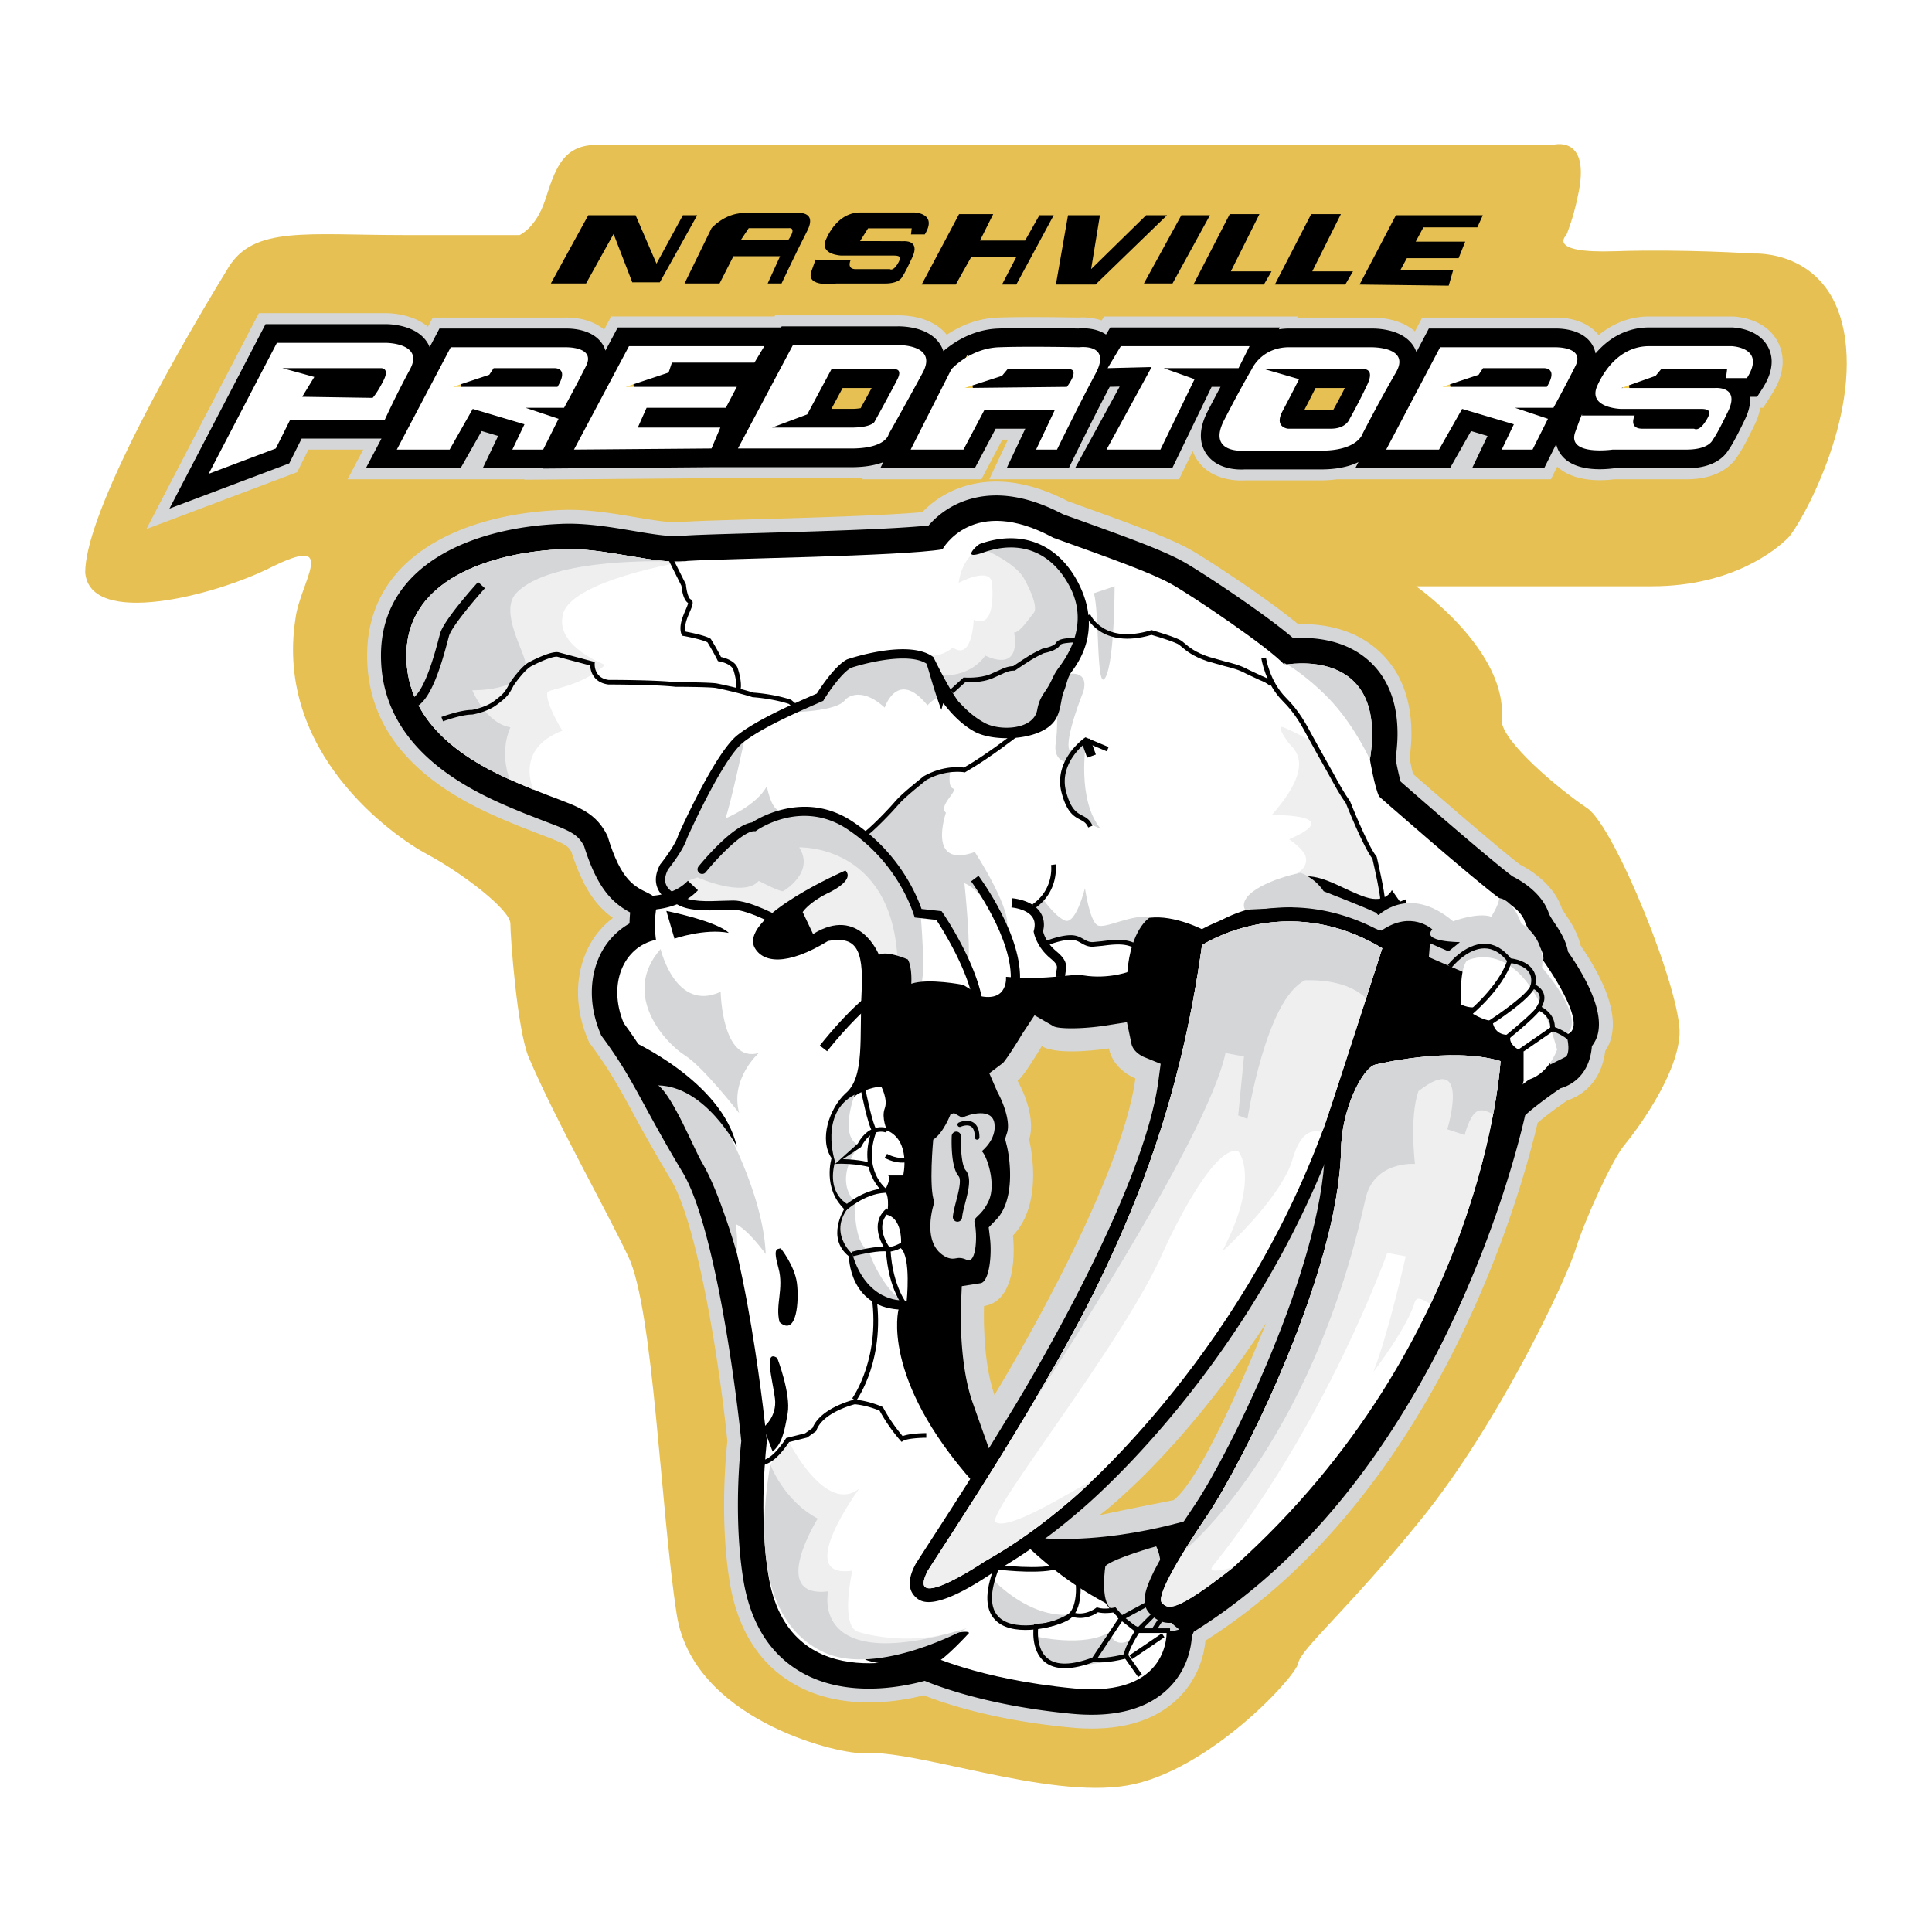 <?xml version="1.0" encoding="UTF-8"?> <svg xmlns="http://www.w3.org/2000/svg" width="2500" height="2500" viewBox="0 0 192.756 192.756"><g fill-rule="evenodd" clip-rule="evenodd"><path fill="#fff" d="M0 0h192.756v192.756H0V0z"></path><path d="M59.451 14.462h95.438s3.92-1.153 2.537 5.072c-.461 2.305-1.152 3.919-1.152 3.919s-2.074 1.844 4.84 1.613c6.916-.23 13.832.231 13.832.231s7.377-.461 8.99 7.607c1.764 8.816-4.379 19.595-5.531 20.748s-5.533 4.841-13.602 4.841h-23.514s9.221 6.455 8.529 13.371c0 2.075 5.678 6.859 8.529 8.76 2.766 1.845 9.451 18.442 9.221 22.592s-4.379 9.683-5.533 11.065c-1.152 1.384-3.918 7.377-4.84 10.374s-7.607 17.289-15.445 26.972c-7.184 8.872-11.988 12.909-12.219 14.293-.23 1.383-8.99 10.835-17.059 12.218-8.068 1.384-21.209-3.688-26.511-3.227-2.767 0-16.829-3.459-18.443-13.832-1.613-10.374-2.305-30.43-4.841-35.732s-7.146-13.371-9.913-19.825c-1.163-2.714-1.844-11.988-1.844-13.371 0-1.383-4.841-5.071-8.299-6.916-3.458-1.844-15.215-10.144-13.141-23.514.461-3.688 4.469-8.574-2.536-5.071-5.533 2.766-17.981 5.994-18.442.461 0-5.302 7.377-19.134 14.293-30.43 2.536-4.15 7.837-3.228 17.52-3.228h11.526s1.613-.691 2.536-3.458c.924-2.766 1.616-5.533 5.074-5.533z" fill="#e6c053"></path><path d="M96.322 48.484a9.88 9.88 0 0 0-4.304 2.609c-3.658.34-11.383.562-16.596.711-3.213.091-5.751.164-6.995.241l-.155.009-.153.022c-1.024.146-2.924-.174-4.761-.484-2.329-.394-4.968-.839-7.571-.702-9.254.385-19.159 4.402-19.159 14.518 0 10.784 10.444 15.078 14.904 16.912l.202.083 2.208.861c2.417.912 2.731 1.115 3.068 1.726 1.169 3.665 2.527 5.447 4.142 6.594a8.438 8.438 0 0 0-2.378 2.804c-.725 1.376-1.107 2.976-1.107 4.623 0 1.521.312 3.051.927 4.544l.183.445.286.388c1.771 2.403 2.733 4.168 4.064 6.61a172.57 172.57 0 0 0 3.798 6.682c2.646 4.41 4.816 17.965 5.644 26.097a62.343 62.343 0 0 0-.328 6.442c0 2.981.216 5.703.642 8.09.855 4.535 3.009 7.81 6.403 9.746 4.695 2.678 10.286 1.748 12.879 1.088 2.461.968 7.32 2.517 14.634 3.214 4.682.446 8.293-.531 10.729-2.903 2.043-1.992 2.598-4.339 2.738-5.766 23.297-14.808 31.512-44.705 33.145-51.669.578-.501 1.662-1.338 2.951-2.222 1.051-.363 1.955-.994 2.611-1.862.643-.851 1.029-1.889 1.178-3.073.197-.31.365-.618.477-.935.189-.533.285-1.12.285-1.746 0-2.088-1.082-4.721-3.203-7.821-.311-1.292-1.004-2.364-1.402-2.957-.137-.204-.418-.623-.48-.764l.016.042c-.809-2.425-3.102-3.854-4.182-4.412-1.969-1.49-7.475-6.244-10.684-9.05-.109-.432-.23-.997-.338-1.574.115-.9.178-1.707.178-2.433 0-3.409-1.033-6.133-3.072-8.095-2.646-2.545-6.09-2.905-8.23-2.843-3.184-2.646-9.305-6.631-10.758-7.438-2.225-1.237-5.834-2.534-11.295-4.499l-.898-.323c-3.717-1.923-7.165-2.444-10.243-1.53zm9.086 4.041l.084.045 1.031.371c5.336 1.919 8.859 3.187 10.889 4.314 1.412.784 7.861 4.996 10.713 7.465l.43.373.568-.038c1.594-.107 4.582.017 6.703 2.056 1.477 1.421 2.225 3.473 2.225 6.102 0 .667-.059 1.42-.18 2.302l-.029.217.037.216c.168.931.379 1.863.549 2.433l.113.382.301.263c.885.776 8.732 7.642 11.238 9.516l.1.075.111.056c.553.276 2.398 1.302 2.926 2.883.129.383.396.798.791 1.387.445.663.93 1.436 1.07 2.246l.053.301.174.25c2.348 3.383 2.84 5.371 2.84 6.442 0 .311-.041.589-.125.826a2.012 2.012 0 0 1-.307.539l-.236.321-.031.398c-.062.814-.291 1.487-.68 2a2.76 2.76 0 0 1-1.453.979l-.213.062-.182.125c-1.557 1.061-3.051 2.206-3.717 2.849l-.295.286-.092.402c-.824 3.631-8.738 35.899-32.439 50.652l-.369.229-.455 1.062-.014.243c-.057.96-.383 2.799-1.941 4.316-1.826 1.779-4.697 2.497-8.535 2.132-7.654-.729-12.535-2.472-14.278-3.188l-.438-.18-.456.126c-2.023.56-7.167 1.609-11.232-.709-2.657-1.517-4.357-4.155-5.054-7.844-.395-2.213-.597-4.771-.597-7.59 0-3.017.229-5.404.328-6.291l.016-.146-.015-.146c-.021-.208-2.139-20.881-6.038-27.38-1.681-2.802-2.823-4.897-3.741-6.581-1.384-2.54-2.384-4.374-4.267-6.93l-.084-.114-.054-.131c-.477-1.157-.718-2.331-.718-3.49 0-1.201.273-2.354.789-3.334.516-.979 1.283-1.768 2.281-2.346l.648-.375.042-.811.102-1.861-.767-.466c-1.289-.697-2.653-1.72-3.932-5.814l-.038-.121-.059-.112c-.902-1.708-2.126-2.17-4.565-3.089l-2.17-.846-.179-.074c-3.947-1.623-13.189-5.423-13.189-14.354 0-8.159 8.535-11.422 16.522-11.754 2.313-.122 4.792.297 6.979.666 2.142.362 4.162.703 5.613.496l.045-.006.046-.003c1.196-.075 3.713-.146 6.9-.237 5.475-.156 13.748-.392 17.293-.768l.541-.058.357-.41a7.257 7.257 0 0 1 3.418-2.198c2.4-.71 5.193-.242 8.298 1.391z" fill="#d5d6d7"></path><path d="M96.715 49.811a8.604 8.604 0 0 0-4.068 2.616c-3.481.37-11.612.602-17.186.761-3.201.091-5.729.163-6.948.239l-.101.006-.1.014c-1.237.177-3.155-.147-5.187-.49-2.258-.381-4.817-.813-7.267-.685-8.614.359-17.848 4-17.848 13.137 0 9.857 9.843 13.904 14.046 15.632l.203.084 2.184.852c2.477.934 3.205 1.257 3.83 2.441 1.342 4.295 2.882 5.692 4.595 6.619a13.73 13.73 0 0 0-.06 1.098 7.223 7.223 0 0 0-2.812 2.898c-.632 1.2-.949 2.561-.949 3.979 0 1.317.274 2.685.822 4.017l.119.288.185.251c1.827 2.479 2.808 4.279 4.166 6.77.924 1.695 2.074 3.807 3.77 6.633 3.118 5.195 5.251 20.869 5.849 26.807a60.927 60.927 0 0 0-.336 6.443c0 2.41.146 5.188.62 7.847.776 4.113 2.702 7.062 5.728 8.788 4.506 2.57 10.042 1.462 12.286.841 1.976.812 6.936 2.548 14.672 3.285 4.26.405 7.502-.442 9.633-2.519 1.9-1.852 2.289-4.087 2.355-5.227l.189-.44c23.889-14.871 31.92-46.513 33.057-51.52.598-.578 2.062-1.699 3.533-2.701a4.134 4.134 0 0 0 2.172-1.473c.664-.879.891-1.893.955-2.729.203-.274.381-.569.5-.904.141-.399.203-.831.203-1.286 0-2.226-1.533-4.992-3.086-7.23-.191-1.099-.789-2.041-1.283-2.777-.244-.365-.551-.821-.629-1.056-.678-2.032-2.76-3.252-3.621-3.683-2.01-1.506-7.873-6.575-11.156-9.45-.154-.517-.352-1.401-.51-2.283.119-.87.191-1.707.191-2.49 0-3.022-.887-5.402-2.648-7.098-2.486-2.393-5.865-2.567-7.754-2.44-2.889-2.502-9.408-6.774-10.947-7.628-2.127-1.182-5.693-2.465-11.094-4.407l-.938-.338c-3.423-1.803-6.564-2.315-9.335-1.492zm7.17 6.07l.17.092 1.221.438c4.979 1.792 8.578 3.086 10.346 4.068 2.248 1.25 9.582 6.312 10.602 7.502l.953 1.112 1.455-.273c.855-.16 3.355-.3 4.65.96 1.279 1.247 1.191 3.734.893 5.602l-.066.409.07.409c.156.945.584 3.266 1.154 4.405l.223.444.373.327c.389.342 9.568 8.397 12.168 10.289l.205.147.244.112c.477.219 1.072.649 1.203.867l-.029-.071c.295.887.791 1.626 1.229 2.279.145.214.342.51.459.715l-.143.712.648.897c.926 1.28 1.803 2.803 2.25 3.838l-.705.192.311 2.246c.006.047.006.104.008.158l-.01.001-.514.342c-2.109 1.406-4.795 3.368-5.607 4.725l-.223.369-.086.422c-.072.346-7.475 34.836-31.557 49.286l-.703.422-1.25 2.914s.027.498.033.579v.022c0 .175-.035 1.24-.877 2.026-1.012.946-2.939 1.313-5.572 1.063-9-.858-13.82-3.183-13.868-3.206l-.959-.471-1.023.355c-.055.02-5.474 1.907-9.09-.17-1.69-.971-2.749-2.701-3.237-5.29-.409-2.291-.535-4.737-.535-6.887 0-3.441.324-6.118.329-6.161l.035-.279-.027-.281c-.218-2.229-2.255-21.984-6.574-29.183-1.642-2.735-2.717-4.708-3.666-6.449-1.336-2.452-2.427-4.429-4.292-7.004-.246-.653-.384-1.299-.384-1.896s.123-1.147.369-1.614c.327-.623.829-1.01 1.49-1.151l2.343-.502-.372-2.381c-.001-.007-.07-.46-.07-1.102 0-.258.028-.563.059-.867a3.36 3.36 0 0 0 .218-1.166c0-.247-.027-.51-.092-.786-.179-.759-.702-1.818-2.176-2.555l-.234-.116c-.909-.446-1.627-.8-2.62-4.107l-.063-.21-.098-.196c-1.554-3.109-3.91-3.997-6.637-5.025l-2.043-.796-.205-.084c-3.811-1.566-10.903-4.483-10.903-10.941 0-7.165 10.842-7.98 13.015-8.071 1.918-.101 4.086.266 6.183.62 2.433.41 4.729.798 6.749.51l-.2.02c1.132-.07 3.747-.145 6.775-.231 8.667-.247 16.068-.489 18.841-.951l1.2-.2.587-1.048c.326-.543 2.237-3.113 7.649-.175z"></path><path d="M95.049 55.346l-.285.505-.545.091c-2.688.447-10.038.687-18.653.932-2.928.083-5.458.156-6.676.225l-.001-.008-.084.009c-1.801.25-3.982-.116-6.292-.506-2.175-.367-4.418-.746-6.487-.637-6.918.289-14.326 2.923-14.326 9.452 0 7.386 7.943 10.651 11.76 12.221l.206.085 2.066.805c2.671 1.007 4.589 1.731 5.901 4.355l.044.089.029.095c1.085 3.617 2.025 4.309 3.335 4.952l.229.114c.795.397 1.282.948 1.444 1.633l.056.468c0 .223-.042.437-.135.692l-.067.185-.009.146-.066 1.009.089 1.329.167 1.076-1.065.229c-1.066.229-1.904.871-2.424 1.859-.35.664-.528 1.425-.528 2.259 0 .747.159 1.548.473 2.383l.065.174.109.151c1.866 2.576 2.946 4.559 4.197 6.854.955 1.752 2.037 3.737 3.694 6.5 3.382 5.637 5.604 20.634 6.383 28.605l.012.129-.016.127c-.003.025-.34 2.76-.34 6.331 0 2.662.188 5.061.557 7.13.57 3.023 1.849 5.062 3.91 6.246 4.162 2.391 9.996.362 10.242.274l.469-.163.44.216c.046.022 5.044 2.455 14.347 3.341 3.082.294 5.318-.188 6.646-1.429 1.221-1.141 1.316-2.612 1.316-3.037v-.038l-.018-.317.945-2.204.32-.191c24.586-14.752 32.125-49.839 32.199-50.191l.039-.193.102-.167c.248-.414 1.25-1.659 5.189-4.285l1.188-.79-.051-.787-.018-.26-.146-1.047 1.072-.292-.633-1.464c-.51-1.18-1.451-2.789-2.398-4.1l-.295-.408c.008-.033.133-.666.133-.666l-.262-.407-.514-.804c-.408-.607-.83-1.236-1.066-1.945l-.215.081.209-.105-.029-.071-1.023.384.965-.486c-.471-.795-1.801-1.412-1.814-1.418 0 0-.061-.027-.119-.055l-.094-.068c-2.547-1.853-11.682-9.868-12.068-10.208l-.17-.148c-.049-.101-.102-.202-.102-.202-.332-.667-.727-2.205-1.027-4.014l-.031-.187c.016-.091.029-.185.029-.185a15.04 15.04 0 0 0 .207-2.386c0-1.97-.502-3.454-1.5-4.426-2.07-2.014-5.715-1.357-5.869-1.329l-.67.125-.434-.505c-1.213-1.415-8.791-6.595-10.98-7.812-1.865-1.037-5.506-2.346-10.543-4.158l-1.127-.405-.078-.042c-6.514-3.54-9.048-.055-9.49.68zM75.645 59.64c8.719-.248 16.169-.493 19.029-.969l1.854-.309.913-1.625c.57-.947 2.445-1.452 5.785.361l.262.142 1.318.475c4.922 1.771 8.473 3.048 10.143 3.976 2.463 1.368 9.438 6.275 10.225 7.193l1.473 1.719 2.24-.42c.824-.155 2.678-.14 3.43.592.434.421.658 1.297.658 2.467 0 .577-.055 1.225-.166 1.925l-.102.632.105.633c.207 1.247.65 3.531 1.283 4.795l.342.686.576.506c.393.344 9.619 8.44 12.27 10.368l.316.229.367.169c.252.116.52.307.635.408.352.854.803 1.594 1.197 2.181l.143.22-.152.757 1.002 1.388c.48.664.957 1.422 1.365 2.141l-.236.064.379 2.74c-4.701 3.158-5.562 4.569-5.842 5.034l-.342.57-.135.651c-.07.34-7.408 34.278-30.914 48.382l-1.086.651-1.553 3.623.047.859c0 .034-.016.612-.438 1.006-.328.307-1.424.988-4.496.695-8.648-.823-13.347-3.05-13.393-3.071l-1.475-.725-1.569.547c-.052.019-4.912 1.679-7.945-.063-1.319-.758-2.159-2.18-2.568-4.347-.338-1.896-.511-4.132-.511-6.631 0-3.354.315-5.966.319-5.991l.054-.431-.042-.433c-.221-2.262-2.288-22.301-6.764-29.762a161.669 161.669 0 0 1-3.637-6.399c-1.211-2.222-2.369-4.331-4.249-6.954-.163-.468-.259-.911-.259-1.284 0-.375.072-.711.209-.97.137-.26.298-.389.557-.443l3.622-.776-.573-3.674-.054-.888.046-.651c.145-.464.231-.92.231-1.381l-.129-1.104c-.247-1.046-.951-2.498-2.903-3.475l-.238-.118c-.635-.312-1.091-.536-1.91-3.266l-.099-.325-.151-.303c-1.796-3.593-4.51-4.616-7.384-5.7l-2.03-.791-.182-.075c-3.757-1.545-10.046-4.13-10.046-9.662 0-5.903 9.738-6.607 11.689-6.688 1.78-.094 3.87.259 5.892.601 2.43.41 4.723.779 6.868.537l.001.011c1.11-.07 3.713-.144 6.728-.23zm72.914 33.86c.002.001.004.004.004.006l-.004-.006z" fill="#fff"></path><path d="M94.03 54.805s2.998-5.532 11.066-1.152c5.764 2.075 9.682 3.458 11.756 4.61 2.076 1.153 9.914 6.455 11.297 8.069 0 0 10.373-2.075 8.529 9.452 0 0 .461 2.766.922 3.688 0 0 9.453 8.299 11.988 10.143 0 0 2.074.922 2.535 2.305.461 1.383 2.076 2.767 1.844 3.919 0 0 4.842 6.686 2.307 7.377 0 0 .461 2.767-1.615 2.997 0 0-4.148 2.767-4.84 3.919 0 0-7.377 35.732-32.734 50.947l-.693 1.613s.461 6.686-9.221 5.764-14.753-3.458-14.753-3.458-13.371 4.841-15.676-7.378c-1.152-6.454-.23-13.831-.23-13.831s-2.075-21.209-6.224-28.124c-4.149-6.916-4.841-9.222-8.068-13.602-1.614-3.919 0-7.607 3.228-8.299 0 0-.23-1.383 0-2.997 0 0 .691-.922-.692-1.614S61.99 88 60.606 83.39c-1.383-2.767-3.458-2.997-7.376-4.611s-12.679-5.071-12.679-13.371c0-8.299 9.913-10.374 15.445-10.604 4.38-.23 9.452 1.614 12.679 1.153 3.685-.23 21.205-.46 25.355-1.152z" fill="#fff"></path><path d="M132.99 70.135c-2.307-2.565-5.533-4.61-4.842-3.804 0 0 10.373-2.075 8.529 9.452.001 0-1.382-3.083-3.687-5.648z" fill="#d5d6d7"></path><path d="M56.108 61.605c-.461 2.997 4.265 4.726 4.265 4.726-2.424 2.244-5.678 2.382-5.763 2.766-.23 1.038 1.498 3.804 1.498 3.804-4.841 1.845-2.881 5.878-2.881 5.878-3.919-1.614-12.679-5.071-12.679-13.371 0-8.299 9.913-10.374 15.445-10.604 4.38-.23 9.452 1.614 12.679 1.153 0 .001-12.334 1.96-12.564 5.648z" fill="#efeff0"></path><path d="M51.498 59.185c-1.729 1.844.922 5.954.922 7.031 0 2.767-5.302 2.651-5.302 2.651 1.613 3.573 3.804 3.688 3.804 3.688-1.153 2.651-.068 5.217-.068 5.217-4.291-1.934-10.306-5.487-10.306-12.364 0-8.299 9.913-10.374 15.445-10.604 3.708-.195 7.91 1.097 11.071 1.218 0 0-12.09-.545-15.566 3.163z" fill="#d5d6d7"></path><path d="M43.906 63.213l-.108.406c-.373 1.415-1.364 5.173-2.591 6.022l.525.758c1.328-.919 2.24-3.824 2.958-6.545l.106-.398c.23-.846 2.322-3.374 3.585-4.768l-.684-.619c-.349.386-3.426 3.808-3.791 5.144zM66.506 55.484l1.48 2.961c.027.3.166 1.402.659 1.711l.001.014c0 .119-.143.448-.248.692-.223.517-.508 1.177-.508 1.818 0 .209.03.417.104.616l.045.125.131.023c.522.092 1.942.384 2.417.646.093.151.581.947.99 1.767l.053.104.116.02c.345.059 1.274.329 1.43.873.097.292.286.997.286 1.533 0 .153-.016.293-.053.405l.437.146a1.8 1.8 0 0 0 .077-.561c0-.713-.268-1.544-.307-1.66-.226-.792-1.323-1.091-1.679-1.168-.451-.887-.989-1.753-.995-1.763l-.029-.047-.047-.029c-.518-.311-1.957-.599-2.458-.692-.027-.11-.055-.22-.055-.338 0-.549.264-1.161.469-1.637.148-.344.285-.659.285-.898 0-.159-.06-.285-.217-.363-.206-.103-.398-.821-.45-1.427l-.003-.044-1.519-3.036-.412.209z"></path><path d="M52.888 66.013c-.843.36-1.995 2.077-2.043 2.15-.458.913-.671 1.121-1.56 1.788l-.228.155c-.853.531-1.967.722-1.978.724-1.143-.003-2.963.674-3.04.704l.162.432c.018-.007 1.819-.677 2.916-.677.086-.012 1.251-.21 2.183-.791l.26-.178c.932-.699 1.199-.96 1.682-1.925.296-.44 1.234-1.705 1.844-1.966.749-.395 2.075-.98 2.523-.906l3.27.873c.03.473.258 1.688 1.809 1.895.077.002 4.765.004 6.688.23.059.002 3.248.003 4.029.115.008.002 1.843.349 3.652.914l.026.008.029.002c.019.001 1.921.12 3.59.668l.655.547.295-.354-.725-.604-.041-.014c-1.685-.562-3.533-.689-3.72-.701a37.184 37.184 0 0 0-3.688-.92c-.824-.118-3.945-.119-4.077-.119-1.924-.228-6.492-.23-6.686-.23-1.305-.176-1.385-1.273-1.385-1.541l.001-.058.012-.188-.183-.049-3.458-.922c-.764-.133-2.606.827-2.814.938z"></path><path d="M97.604 54.805s-1.614.807-1.959 3.343c0 0 3.227-1.729 3.342.115.115 1.845 0 4.38-1.844 3.574 0 0-.115 4.149-2.075 2.766 0 0-1.038.922-2.305.807 0 0 1.153 4.265 3.343 5.879 0 0 7.954-3.573 8.875-7.838.921-4.266-.692-9.338-7.377-8.646z" fill="#efeff0"></path><path d="M98.18 54.805s3.227 1.384 4.035 2.997c0 0 1.498 2.651.922 3.343-.576.692-1.385 1.959-1.961 1.959 0 0 .922 4.034-2.881 2.305 0 0-1.268 2.075-4.265 1.96 0 0-.23 3.112 2.536 4.38 2.766 1.268 5.532 2.075 7.838-.346 0 0 .922-3.342 1.959-4.61 1.037-1.268 2.305-4.149 1.613-6.224.001-.001-2.189-8.53-9.796-5.764z" fill="#d5d6d7"></path><path d="M78.7 71.058s4.841 0 5.648-1.268c0 0 1.383-1.499 3.919.807 0 0 1.268-3.919 4.265-.23 0 0 1.383-1.499 1.959-.692l-1.268-2.651s.576-3.112-7.261-1.268c0 0-2.421 1.268-4.035 3.343 0-.001-1.729 1.267-3.227 1.959zM74.32 73.593s-1.498 7.031-1.959 8.069c0 0 3.112-1.268 4.149-3.227 0 0 .346 2.074 1.153 2.42h.691s3.458 0 4.611.461c0 0 3.112 1.384 3.342 1.96l2.306-2.421 1.959-1.959 2.19-1.499 2.075-.691s-.346 1.729.23 1.96c.577.23-1.499 1.729-.691 2.42 0 0-1.959 5.648 2.882 3.919 0 0 3.457 5.302 3.227 7.377l-.23.807s-1.959-4.265-4.034-5.072c0 0 .691 6.57.346 8.068L93.8 91.344l-1.959-.23s.577 6.34 0 7.262h-1.499s-3.804-6.225-6.569-7.838c0 0-5.764-.115-7.723-.922 0 0-6.8-.691-8.76-.23 0 0-2.651-.461-.922-3.343 0 0 2.651-3.573 3.919-7.376-.001-.002 2.765-4.728 4.033-5.074zM76.395 125.116s-1.729-2.421-2.997-2.997c0 0 .23 1.384.115 2.882 0 0-1.729-6.109-3.458-8.99-.807-1.345-2.882-6.57-4.38-7.723v-1.614s5.302 3.112 6.339 5.071c0 0 4.15 7.262 4.381 13.371zM106.594 67.253s2.074-.461 1.498 1.729c0 0-1.959 4.841-1.383 5.878l1.646-.773s-.955 5.729 1.467 8.611l-1.27-.577s-3.457-1.499-2.305-6.109c0 0-1.152-.23-.922-1.844s.115-2.997.115-4.034c.001.001.347-2.534 1.154-2.881z" fill="#d5d6d7"></path><path d="M97.795 54.255c-.24.085-.968.771-.883 1.011.085.24.952-.057 1.192-.142 3.695-1.312 6.85-.049 8.656 3.464 1.438 2.794.705 5.583-1.088 7.973-.598.795-.617 1.108-1.037 1.844-.461.807-.922 1.153-1.152 2.42-.367 2.015-3.729 2.107-5.201 1.322-1.472-.785-2.293-1.815-2.637-2.129-1.038-1.383-2.448-4.318-2.477-4.371l-.052-.095-.088-.062c-2.468-1.728-8.237.204-8.481.287l-.038.013-.035.019c-1.222.667-2.647 2.858-2.977 3.383l-.58.256c-1.757.771-5.414 2.373-7.342 3.896-2.254 1.779-5.751 9.639-5.899 9.973l-.012.026-.008.027c-.262.873-1.359 2.345-1.761 2.839l-.029.036-.021.041c-.272.52-.409 1.014-.409 1.479 0 .295.056.579.167.848.461 1.124 1.725 1.537 1.779 1.554a.461.461 0 0 0 .281-.879c-.009-.003-.915-.306-1.209-1.03a1.299 1.299 0 0 1-.093-.493c0-.308.1-.651.291-1.023.207-.257 1.542-1.95 1.889-3.106l-.02.055c.035-.08 3.552-7.984 5.627-9.623 1.835-1.449 5.419-3.02 7.141-3.774l.85-.376.07-.122c.429-.703 1.738-2.625 2.686-3.162 1.557-.521 5.762-1.553 7.525-.432.18.351.648 2.356 1.499 4.622l.182-.66.079.074c.077.072 1.319 1.836 3.082 2.775 2.029 1.083 6.812.865 8.068-1.268.541-.921.523-2.104.807-2.767.324-.758.301-1.322.83-2.028 1.992-2.658 2.207-5.696.617-8.787-2.014-3.906-5.672-5.369-9.789-3.908z"></path><path d="M109.129 59.185l2.076-.692s0 7.492-.922 9.106c-.924 1.614-.578-6.685-1.154-8.414z" fill="#d5d6d7"></path><path d="M107.109 63.631c-.873.05-1.559.12-1.76.522-.121.244-.867.483-1.332.568l-.033.006-.721.36c-.658.329-1.977 1.233-2.18 1.374-.541.019-.916.179-1.408.413l-.891.396c-1.088.435-2.533.331-2.547.33l-.099-.007-1.341 1.219.31.342 1.197-1.088c.337.018 1.606.051 2.653-.367l.916-.407c.504-.239.809-.383 1.303-.383h.072l.059-.041c.016-.011 1.494-1.032 2.164-1.367 0 0 .617-.31.666-.333.273-.052 1.365-.286 1.625-.808.1-.195.992-.246 1.373-.268l.686-.078-.146-.437-.566.054z"></path><path d="M131.029 74.054s-1.613-.922-2.996-1.499c-.691-.23.115 1.037.576 1.614s2.766 2.075-1.729 7.146c0 0 7.607-.115 1.729 2.421 0 0 1.037.691 1.498 1.383.461.691.115 1.614-.691 1.959l4.727 2.42 3.803.692-.576-3.458-.691-1.96-1.959-4.034-1.268-2.305-2.423-4.379z" fill="#efeff0"></path><path d="M108.342 61.466c.014.034 1.512 3.358 6.543 1.876.961.276 2.443.753 2.752.984l.264.216c.443.377 1.115.948 2.568 1.432l1.709.484c.791.198 1.414.354 2.172.768l1.289.603c.465.193.773.32 1.078.626l.326-.326c-.369-.371-.75-.527-1.229-.725l-1.244-.583c-.809-.441-1.49-.612-2.281-.81l-1.676-.474c-1.367-.456-1.973-.971-2.416-1.347l-.285-.233c-.48-.361-2.705-1.003-2.955-1.075l-.066-.019-.064.02c-4.686 1.417-6.008-1.476-6.061-1.6l-.424.183z"></path><path d="M125.846 65.672c.014.102.377 2.517 2.141 4.28 1.248 1.249 1.871 2.413 2.594 3.76l.828 1.496 1.17 2.086c.604 1.104 1.125 2.058 1.703 2.857.102.254 1.713 4.309 2.643 5.519.279 1.199.791 3.563.791 4.174h.461c0-.824-.779-4.175-.812-4.317l-.012-.051-.033-.041c-.889-1.113-2.6-5.43-2.617-5.473l-.01-.027-.018-.024c-.566-.781-1.088-1.734-1.691-2.838l-1.178-2.1-.82-1.479c-.707-1.323-1.377-2.572-2.674-3.869-1.65-1.651-2.006-3.996-2.008-4.02l-.458.067zM96.171 76.582c-.323-.049-2.025-.243-3.982.844-.121.092-2.246 1.772-2.831 2.475-.641.77-2.767 2.976-3.384 3.284l.207.412c.76-.38 3.031-2.801 3.532-3.401.554-.666 2.71-2.371 2.732-2.387 1.94-1.075 3.716-.765 3.734-.761l.083.015.073-.042c2.408-1.375 5.187-3.57 5.216-3.593l-.287-.361c-.028.021-2.731 2.154-5.093 3.515z"></path><path d="M75.033 82.054c-1.916.253-4.98 3.95-5.336 4.389a.46.46 0 1 0 .715.581c1.284-1.583 3.73-4.094 4.829-4.094h.146l.119-.084c.184-.128 4.535-3.116 9.046-.108 4.384 2.923 6.089 6.933 6.619 8.522l.093.28 2.154.239c.544.829 2.926 4.586 3.618 7.845a.46.46 0 0 0 .902-.191c-.816-3.85-3.75-8.167-3.875-8.349l-.119-.175-2.001-.222c-.648-1.822-2.477-5.781-6.88-8.717-4.831-3.222-9.589-.209-10.03.084zM108.191 73.634c-.031.022-3.119 2.204-2.281 5.435.52 2.003 1.258 2.392 1.852 2.703.344.182.617.326.809.786l.426-.177c-.256-.613-.645-.818-1.021-1.016-.539-.284-1.15-.605-1.619-2.411a3.994 3.994 0 0 1-.129-.992c0-2.085 1.703-3.541 2.129-3.873l2.068.87.18-.425-2.307-.971-.107.071z"></path><path d="M68.629 87.873l.965-.333s4.61 2.075 6.109.346c0 0 1.959 1.038 2.42 1.038 0 0 3.228-1.844 1.614-4.38 0 0 9.106-.346 9.797 10.95l-1.383 1.152-1.614-1.844-1.498-1.614-2.075-.115-1.959.461-1.845-.346-.922-1.038-1.729-.807-2.766-.922-2.767-.116-2.305-.115-1.011-.9.969-1.417z" fill="#efeff0"></path><path d="M107.889 73.979l.576 1.614.869-.311-.576-1.614-.869.311zM66.623 89.083a6.853 6.853 0 0 1-2.279.303l-.104 1.379a8.145 8.145 0 0 0 2.801-.364c1.047-.332 1.921-.863 2.596-1.581l-1.007-.948c-.512.544-1.187.951-2.007 1.211z"></path><path d="M67.363 90.103c1.142.831 3.137.754 4.741.693l1.063-.028c1.223 0 3.497 1.123 4.27 1.555l.45-.805c-.122-.068-3.006-1.672-4.72-1.672l-1.098.029c-1.461.056-3.28.125-4.164-.517l-.542.745z"></path><path d="M103.943 89.538s1.229 1.844 2.305 2.305c1.076.461 1.998-3.227 1.998-3.227s.461 3.227 1.229 3.688c.77.461 3.535-1.23 5.533-.769 0 0-1.383 1.998-.691 3.036.691 1.037-.922-1.268-5.303-.346 0 0-2.074-1.499-4.609-.115l-.922-2.421-.576-.922 1.036-1.229z" fill="#d5d6d7"></path><path d="M84.348 86.849s-10.374 4.495-9.106 7.607c.807 1.614 3.228 1.96 7.377-.576 2.651-.461 3.574.576 3.343 5.071-.231 4.495.345 8.529-1.614 10.144-1.613 1.498-2.651 4.61-1.383 6.455 0 0-.922 2.996 1.268 5.071 0 0-1.845 2.882.461 4.726 0 0 0 4.957 4.956 5.303 0 0-1.844 6.8 7.493 17.289 0 0 4.609 7.492 13.141 11.987 0 0 2.535 3.804 6.107 2.767h2.537s26.51-15.561 32.504-52.33l.576-2.536s2.881-1.152 4.266-2.42c0 0 1.383-1.384-1.154-3.228 0 0-.113-1.613-1.152-1.96 0 0 .232-1.498-.691-1.959 0 0 .346-2.997-2.766-3.112 0 0-2.189-1.729-4.381-.691 0 0-5.07-4.957-8.299-1.614 0 0-9.566-5.878-17.635 0 0 0-2.998-1.614-5.533-1.268 0 0-1.844 1.153-2.189 5.418 0 0-2.305.807-4.842.23 0 0-3.918.461-5.764.346l-1.498-.115s.23 2.42-2.42 1.959l-1.844-1.152s-3.458-.691-5.187-.115c0 0 .115-1.613-.346-2.421 0 0-2.074-.922-2.881-.461 0 0-1.96-4.957-6.57-2.075l-1.038-2.19s.576-.922 2.42-1.844c-.001-.001 2.881-1.269 1.844-2.306z"></path><path d="M81.793 104.316l.728.565c.024-.03 2.413-3.088 4.533-4.762l-.571-.725c-2.209 1.746-4.589 4.794-4.69 4.922zM96.888 87.931c.043.058 4.272 5.794 3.944 10.062l.92.071c.354-4.614-3.941-10.439-4.125-10.685l-.739.552zM140.25 89.73l-.574.23-.809-1.153s-.576 1.384-2.65.692-3.92-2.075-5.879-2.075c0 0-1.268 1.614 7.377 3.919 0 .001 2.883-.23 2.535-1.613zM100.914 90.536c.014.001 1.482.117 2.072.943.258.357.311.802.164 1.362l-.025.099.02.1c.01.059.275 1.448 1.66 2.58.729.597.688.797.604 1.195l-.082.638h.922l.062-.447c.037-.178.064-.349.064-.521 0-.461-.203-.937-.988-1.579-1.039-.849-1.291-1.847-1.322-1.983.047-.225.088-.446.088-.653 0-.498-.139-.943-.418-1.331-.848-1.178-2.68-1.317-2.758-1.323l-.063.92z"></path><path d="M124.229 90.768s-.691-.922 1.154-2.075c1.844-1.153 4.379-1.614 4.379-1.614s1.383.461 2.305 1.844c0 0 4.15 1.614 5.072 2.075 0 0 .615.076.691 1.844l-2.766-.692-6.225-1.613-4.61.231zM120.887 150.936s-8.414 3.112-16.943 2.536c0 0 27.662-28.932 28.471-40.919-.001 0 1.958 27.663-11.528 38.383z" fill="#d5d6d7"></path><path d="M104.867 86.303c.012.098.293 2.42-1.863 3.93l.264.377c2.393-1.675 2.07-4.26 2.057-4.369l-.458.062zM119.16 93.151l-.518.345-.086.616c-2.068 14.916-6.227 25.022-10.021 32.941-4.545 9.488-12.509 21.766-15.91 27.007l-1.26 1.955-.023.048c-.287.554-1.159 2.239.037 3.305.472.421 1.726 1.534 7.616-2.422 2.912-1.645 5.781-3.675 8.529-6.039.68-.557 17.305-14.391 25.959-38.229 1.4-4.131 5.699-17.511 5.742-17.646l.334-1.042-.936-.565c-10.316-6.221-19.096-.519-19.463-.274zm17.084 2.114c-1.047 3.252-4.217 13.093-5.371 16.498-8.377 23.066-24.963 36.89-25.129 37.027-2.654 2.281-5.393 4.221-8.166 5.781l-.047.027-.047.03a29.318 29.318 0 0 1-3.112 1.827c.287-.443.574-.89.574-.89 3.429-5.287 11.46-17.668 16.085-27.316 3.828-7.991 8.014-18.169 10.164-33.089 1.731-.954 7.832-3.71 15.049.105z"></path><path d="M78.728 143.876s3.66 7.29 7.003 4.639c0 0-6.685 9.105-.691 8.185 0 0-1.268 5.532.576 6.108 1.845.576 6.109 1.268 10.259-.23 0 0-11.296 5.532-16.944-2.306-2.19-3.458-2.074-14.177-2.074-14.177l1.871-2.219z" fill="#efeff0"></path><path d="M104.314 93.897l.178.426c.014-.006 1.354-.559 2.332-.559.473 0 .754.161 1.051.331.311.178.631.361 1.139.361l.98-.093c.982-.128 2.203-.287 3.059.18l.223-.404c-.99-.54-2.348-.362-3.342-.233l-.92.089c-.385 0-.629-.139-.91-.299-.32-.184-.684-.392-1.279-.392-1.071-.001-2.452.57-2.511.593zM85.216 139.646c-.139.034-3.365.842-4.153 2.831l-.732.523-1.891.473-.05.077c-.008.013-.793 1.237-1.553 1.78a2.868 2.868 0 0 1-1.48.534l.001.461c.036 0 .89-.008 1.748-.619.726-.52 1.431-1.54 1.623-1.83l1.799-.45.901-.644.024-.069c.622-1.761 3.616-2.554 3.833-2.608 1.138.102 2.203.524 2.472.639a16.711 16.711 0 0 0 2.066 2.971l.127.14.162-.098c.427-.256 1.806-.312 2.302-.312v-.461c-.18 0-1.642.013-2.356.298a16.57 16.57 0 0 1-1.936-2.827l-.037-.069-.071-.032c-.053-.024-1.321-.594-2.728-.711l-.037-.003-.034.006z"></path><path d="M115.354 154.278s-4.148 1.152-5.07 1.959c0 0-.461 2.997.346 4.034 0 0 2.881 3.458 7.031 2.306 0 0-3.229-2.421-2.422-3.804-.001 0 1.152-2.42.115-4.495z" fill="#d5d6d7"></path><path d="M66.482 90.883l.807 2.766s2.997-1.037 5.417-.576c0 0-.807-1.037-6.224-2.19z"></path><path d="M119.926 94.302s8.299-5.532 17.982.308c0 0-4.322 13.458-5.725 17.596-8.627 23.756-25.562 37.652-25.562 37.652-2.607 2.243-5.393 4.246-8.365 5.918 0 0-7.992 5.379-5.686.923 1.844-2.921 11.885-17.928 17.213-29.047 3.535-7.377 7.992-17.827 10.143-33.35z" fill="#fff"></path><path d="M119.926 94.302s8.299-5.532 17.982.308c0 0-4.322 13.458-5.725 17.596l-.215.584c-.176.471-1.861-1.045-3.014 2.875-1.152 3.919-7.031 9.221-7.031 9.221 3.92-7.492 1.613-10.028 1.613-10.028-2.65-.691-7.377 9.798-7.377 9.798-3.803 8.99-17.846 26.418-16.828 27.202 1.498 1.153 10.686-5.112 9.32-3.822a43.76 43.76 0 0 1-2.031 1.823c-2.607 2.243-5.393 4.246-8.365 5.918 0 0-7.992 5.379-5.686.923 1.844-2.921 11.885-17.928 17.213-29.047 3.536-7.378 7.993-17.828 10.144-33.351z" fill="#efeff0"></path><path d="M119.926 94.302s8.299-5.532 17.982.308c0 0-.678 2.11-1.584 4.916-.086.265-1.26-1.842-6.102-1.727-3.918 1.844-5.762 13.832-5.762 13.832l-.924-.347.576-5.878-1.844-.346c-1.844 8.76-19.139 34.807-19.139 34.807 2.426-4.098 4.818-8.387 6.652-12.215 3.537-7.377 7.994-17.827 10.145-33.35z" fill="#d5d6d7"></path><path d="M62.909 103.792s9.105 4.034 10.604 10.604c0 0-3.112-5.993-7.838-6.108l-2.766-4.496zM136.869 104.646l.096-.021c-2.574.469-4.781 6.018-4.781 10.232-.326 11.58-9.535 30.183-12.98 35.291-5.318 7.885-5.656 9.677-4.414 10.919 1.84 1.839 4.033.695 9.287-3.447l.039-.031.037-.033c25.336-22.663 27.1-50.432 27.162-51.603l.066-1.265-1.211-.366c-5.318-1.608-12.979.244-13.301.324zm11.09 2.478c-.695 5.771-4.734 29.021-25.924 47.995-1.846 1.453-3.057 2.302-3.871 2.815.602-1.143 1.701-2.997 3.715-5.981 3.709-5.501 13.182-24.599 13.531-37.05 0-3.393 1.609-6.601 2.328-7.146.639-.149 6.043-1.352 10.221-.633z"></path><path d="M65.906 94.687s1.499 6.34 5.994 4.265c0 0 .115 7.146 3.804 6.109 0 0-2.881 2.535-1.959 5.993 0 0-3.573-4.61-5.417-5.763-1.846-1.153-6.457-5.994-2.422-10.604z" fill="#d5d6d7"></path><path d="M137.254 106.213s7.492-1.844 12.449-.346c0 0-1.498 28.009-26.627 50.485-5.992 4.727-6.57 4.15-7.146 3.573-.576-.576 1.268-3.919 4.611-8.875 3.342-4.956 12.91-23.859 13.256-36.193 0-4.149 2.189-8.414 3.457-8.644z" fill="#fff"></path><path d="M137.254 106.213s7.492-1.844 12.449-.346c0 0-.57 10.655-6.902 24.095-.176.372-1.281-.927-1.627-.12-.691 2.536-4.15 7.031-4.15 7.031 1.498-3.804 3.227-11.526 3.227-11.526l-1.844-.346s-6.109 17.175-17.404 31.236c-.781.973 2.074.115 2.074.115-5.992 4.727-6.57 4.15-7.146 3.573-.576-.576 1.268-3.919 4.611-8.875 3.342-4.956 12.91-23.859 13.256-36.193-.001-4.149 2.188-8.414 3.456-8.644z" fill="#efeff0"></path><path d="M137.254 106.213s7.492-1.844 12.449-.346c0 0-.105 1.967-.729 5.277-.02.112-.986-.703-1.691-.206-.707.497-1.154 2.306-1.154 2.306l-1.729-.576s2.42-7.953-2.881-3.804c-.922 2.65-.346 7.262-.346 7.262s-4.15-.346-4.957 3.572c-5.533 24.897-18.012 34.951-18.012 34.951.66-1.07 1.445-2.277 2.336-3.599 3.342-4.956 12.91-23.859 13.256-36.193.001-4.149 2.19-8.414 3.458-8.644z" fill="#d5d6d7"></path><path d="M86.887 128.844c1.121 6.502-1.827 10.625-1.857 10.665l.372.273c.127-.173 3.096-4.312 1.939-11.017l-.454.079zM77.893 124.54s1.383 1.729 1.614 3.458c.23 1.729 0 5.417-1.729 3.919-.461-1.729.461-3.343-.115-5.418-.577-2.074-.116-1.844.23-1.959zM77.547 135.49s1.383 3.573 1.037 5.532c-.346 1.96-.576 2.997-1.498 3.804l-.922-2.42s1.383-1.038 1.153-2.882c-.231-1.844-1.153-4.957.23-4.034z"></path><path d="M137.369 91.459s3.113-3.343 7.607.461c0 0 2.422-.922 3.805-.461 0 0 .691-1.037.807-1.844 0 0 1.268 0 2.189 2.536 0 0 2.422 1.268 2.074 4.381 0 0 4.496 5.071 2.422 6.685 0 0 .461 1.499 0 2.19l-1.615.807s-.229-2.075-1.037-2.651c0 0-.115-1.613-1.152-1.844 0 0-.23-1.96-.922-1.96 0 0-.115-2.074-1.613-2.65 0 0-1.383-2.882-3.92-.115l-3.457-1.499.115-1.383 1.844.807 1.152-.922s-3.918 0-2.766-1.268c0 0-2.074-1.959-5.072.115l-.461-1.385z" fill="#d5d6d7"></path><path d="M96.681 162.923s-2.42 2.651-3.343 2.997c-.922.346-5.417.346-7.031-.346 0 0 10.144-3.458 10.374-2.651z"></path><path d="M87.921 108.403s-5.533.23-4.495 6.915c0 0-.461 3.458 1.383 4.957 0 0-1.729 3.228.691 4.726 0 0-.691 2.651 4.957 4.841 0 0 .461-4.38-.577-5.302 0 0 .346-2.882-1.383-3.343 0 0 .346-1.729-.23-2.421 0 0 .691-1.152.346-1.498h1.498s.807-3.458-1.613-4.495c0 0-.577-1.269-.23-2.19.345-.922-.347-2.19-.347-2.19z" fill="#fff"></path><path d="M85.27 109.21s-1.614 4.265.461 5.071c0 0-2.651 3.112-.461 5.648 0 0-.115 4.149 1.383 4.841 0 0 1.038 3.228 3.228 4.956 0 0-3.458.115-4.841-4.61 0 0-2.536-2.189-.23-4.841 0 0-2.421-.923-1.499-4.38 0 .001-1.614-4.841 1.959-6.685z" fill="#d5d6d7"></path><path d="M85.851 108.562c.072.371.714 3.64 1.187 4.35l.384-.256c-.357-.536-.928-3.199-1.118-4.181l-.453.087z"></path><path d="M85.569 114.112c-.065.044-2.246 2.013-2.246 2.013 1.895-.111 3.481.333 3.497.337l.126-.442c-.058-.017-1.26-.351-2.852-.37l1.813-1.209.027-.052c1.033-1.963 2.414-1.418 2.473-1.394l.18-.424c-.017-.008-1.782-.719-3.018 1.541z"></path><path d="M103.367 163.269s4.84 1.152 7.377-.461c0 0 .23 1.613 1.844.922l-.23 1.499c-.001 0-9.337 3.112-8.991-1.96z" fill="#d5d6d7"></path><path d="M88.263 115.517c.051.03 1.254.739 2.49.369l-.132-.441c-1.039.311-2.11-.317-2.121-.323l-.237.395zM113.348 162.529c-.227.341-1.127 1.771-1.211 2.518-.484.122-2.047.483-2.963.301l-.09.452c1.193.239 3.248-.325 3.336-.35l.205-.058-.041-.209c-.061-.299.533-1.461 1.119-2.366l1.814-1.807-.326-.325-1.843 1.844zM86.53 115.203c0 1.756.78 2.885 1.249 3.409-2.025.309-3.631 1.772-3.704 1.84l.315.337c.018-.017 1.812-1.673 3.889-1.782l.616-.032-.487-.38c-.098-.076-2.38-1.915-.962-5.731l-.433-.16c-.348.938-.483 1.772-.483 2.499zM88.612 124.425l.057.007c-.968-.242-3.577.433-3.687.462l.116.445c.722-.188 2.75-.637 3.46-.46l.027.007h.028c.041 0 1.02-.01 1.996-.864l-.304-.347c-.839.734-1.685.75-1.693.75z"></path><path d="M87.566 122.429c0 .897.434 1.774.823 2.305.247 4.021 1.832 5.77 1.899 5.842l.337-.313c-.015-.017-1.561-1.731-1.783-5.62l-.004-.07-.042-.056c-.07-.092-1.686-2.262-.038-3.601l-.291-.357c-.665.539-.901 1.208-.901 1.87z"></path><path d="M76.856 146.095s1.268 3.572 4.726 5.417c0 0-4.957 7.953 1.037 7.262 0 0-1.959 8.529 13.832 3.688 0 0-8.76 4.841-14.178 2.421-5.417-2.421-7.031-9.337-5.417-18.788zM94.837 111.169s-.691 1.845-1.729 2.536c0 0-.461 4.841.115 6.225 0 0-1.498 4.265 1.268 5.532.922.346.922-.23 1.959.23 1.038.461 1.038-2.766.807-3.573-.23-.807.576-.576 1.383-2.305s-.23-4.61-.691-4.957c0 0 1.498-1.152 1.268-2.766-.23-1.614-2.536-.923-3.227-.577l-.807-.461-.346.116z" fill="#d5d6d7"></path><path d="M95.662 111.998a.23.23 0 0 0 .194.418c.006-.003.621-.281 1.017-.027.256.163.385.528.385 1.086a.23.23 0 0 0 .46 0c0-.726-.201-1.223-.6-1.476-.609-.389-1.422-.017-1.456-.001zM94.953 113.341c-.021.512-.084 3.108.687 4.007.308.359-.009 1.581-.241 2.474-.148.571-.288 1.111-.33 1.564a.46.46 0 1 0 .918.084c.034-.378.165-.883.304-1.417.329-1.269.67-2.579.048-3.305-.395-.461-.51-2.248-.466-3.37a.46.46 0 1 0-.92-.037z"></path><path d="M152.008 107.826v-2.881s-1.729-.576-1.268-1.729c0 0-1.613.346-1.844-1.383 0 0-.576.115-1.961-.691l.463-.691s-.693.23-1.615-.231c0 0-.23-3.457.576-4.38 0 0 5.764-2.997 8.992 8.876.001-.001-.921 2.764-3.343 3.11z" fill="#fff"></path><path d="M101.961 103.193c-.734 1.237-1.623 2.575-1.902 2.864l.277-.208-1.635 1.227.828 1.909c.469.812 1.316 2.863.949 4.021l-.199.626.162.645c.352 1.393.852 5.436-1.039 7.394l-.76.788.131 1.093c.201 1.69-.074 4.337-.949 4.474l-1.866.292-.082 1.886c-.01.234-.233 5.796 1.168 9.746l1.615 4.553 2.523-4.12c.523-.854 12.834-21.062 14.381-32.477l.238-1.769-1.691-.69c-.012-.005-1.041-.434-1.227-1.322l-.451-2.144-2.166.342c-2.066.326-4.51.364-5.123.081l-1.928-1.11-1.254 1.899zm3.029 3.867c1.387.209 2.941.162 4.219.041a6.589 6.589 0 0 0 1.527 1.649c-1.115 5.366-4.441 12.604-7.518 18.539.166-.856.236-1.728.236-2.545 0-.249-.029-.459-.041-.696 1.555-2.102 1.961-4.708 1.961-6.85a18.17 18.17 0 0 0-.344-3.502c.086-.443.141-.888.141-1.329 0-1.597-.482-3.115-.93-4.196.218-.304.468-.672.749-1.111zm-4.049 24.491c-.154.28-.305.554-.455.821-.004-.189-.01-.372-.012-.54.153-.097.329-.171.467-.281z" fill="#d5d6d7"></path><path d="M99.217 139.179s12.564-20.518 14.062-31.583c0 0-2.189-.807-2.65-2.997 0 0-5.072.808-6.686-.229 0 0-1.846 3.111-2.422 3.457 0 0 1.961 3.343 1.154 5.879 0 0 1.613 6.225-1.615 9.567 0 0 .807 6.454-2.881 7.031.001 0-.23 5.301 1.038 8.875z" fill="#e6c053"></path><path d="M99.102 157.62s3.574 3.92 7.838 3.459c-.001 0-9.913 4.15-7.838-3.459z" fill="#d5d6d7"></path><path d="M126.305 132.032s-5.994 15.215-9.221 17.635c0 0-5.303 1.038-7.379 1.499 0 0 7.84-5.763 16.6-19.134z" fill="#e6c053"></path><path d="M105.586 156.024c-1.652.661-6.064.105-6.109.1l-.178-.022-.066.167c-1.047 2.656-.961 4.52.258 5.54 1.891 1.584 6.023.481 7.109-.188 1.609-.991 1.164-4.022 1.145-4.15l-.016-.099-2.027-1.395-.116.047zm.045.465l1.67 1.147c.018.155.051.487.051.899 0 .906-.16 2.18-.994 2.691-.98.604-4.875 1.647-6.572.228-.545-.457-.818-1.134-.818-2.023 0-.777.225-1.729.643-2.827.844.099 4.375.458 6.02-.115z"></path><path d="M109.332 160.438c-.01.008-1.076.837-2.318.423l-.111-.037-.096.067c-.016.012-1.582 1.11-3.439 1.11h-.197l-.031.195c-.016.099-.363 2.438 1.082 3.612 1.045.848 2.723.841 4.99-.019l.07-.026 2.902-4.356-.895-1.044-.135.029c-.01.002-.984.214-1.605.007l-.119-.04-.098.079zm.207.416c.582.147 1.285.066 1.576.015l.492.573c-.178.266-2.539 3.81-2.625 3.936-2.064.771-3.572.801-4.469.073-.818-.662-.959-1.823-.959-2.546 0-.188.01-.346.02-.457 1.715-.068 3.104-.917 3.422-1.13 1.277.356 2.303-.29 2.543-.464zM112.17 165.361l1.383 1.959.375-.265-1.383-1.959-.375.265zM112.689 165.152l.258.382 3.229-2.189-.26-.382-3.227 2.189zM114.814 162.683l.389.25 1.037-1.615-.388-.249-1.038 1.614z"></path><path d="M111.787 161.222l-.309.167 1.951 1.534h3.307v-.461h-3.146l-1.275-1.002 2.457-1.331-.219-.405-2.766 1.498zM144.449 96.273l.363.283c.016-.02 1.535-1.941 3.295-1.938.852.001 1.637.459 2.336 1.361l.061.081.104.008c.012.002 1.35.12 1.916.91.256.355.316.807.184 1.341l-.051.201.195.071c.006.002.566.212.729.692.107.323.018.712-.268 1.156l-.152.236.264.104c.055.021 1.336.537 1.236 1.842l-.014.188.18.052c.016.005 1.541.454 2.289 1.631l.389-.247c-.699-1.102-1.936-1.613-2.379-1.77-.002-1.066-.758-1.72-1.314-2.008.168-.315.275-.62.275-.902 0-.149-.023-.294-.072-.433-.17-.499-.596-.773-.834-.896.027-.15.059-.303.059-.442 0-.408-.115-.771-.342-1.086-.604-.841-1.816-1.047-2.162-1.09-.773-.962-1.656-1.461-2.629-1.462-1.988-.001-3.591 2.032-3.658 2.117z"></path><path d="M146.445 100.963l.291.357c.129-.105 3.174-2.61 4.107-5.408l-.438-.146c-.889 2.67-3.93 5.172-3.96 5.197zM148.311 101.984l.248.389c.432-.276 4.232-2.731 4.592-3.932l-.441-.133c-.265.879-3.265 2.952-4.399 3.676zM150.133 103.383l.291.357c.955-.777 3.186-2.636 3.307-3.119l-.445-.118c-.11.284-1.688 1.687-3.153 2.88zM151.416 104.755l.262.38 3.343-2.305-.263-.38-3.342 2.305zM88.031 45.734l-39.027-.054-.629 1.042h35.264c4.556 0 4.392-.988 4.392-.988z"></path><path d="M86.966 37.61h-3.553l-2.298 4.281h3.814c.444 0 .829-.03 1.144-.09l.51-.097 2.232-4.098-1.849.004z" fill="#e6c053"></path><path d="M27.625 31.243h-1.798L14.606 52.781l15.042-5.672 1.127-2.253h5.466l-1.562 2.963h17.649l-.021.04 18.7-.149H84.93c.414 0 .806-.023 1.187-.057l-.084.166h11.882l2.086-3.952h.561l-1.865 3.952h18.939l1.361-2.81c.113.3.248.591.432.863 1.41 2.102 4.045 2.104 4.818 2.055l-.07.002h7.629c.559 0 1.082-.045 1.586-.11h21.342l.631-1.26c1.613 1.484 4.182 1.448 5.701 1.26h7.188c3.176 0 4.551-1.419 5.096-2.294.404-.562.977-1.619 1.75-3.233a6.372 6.372 0 0 0 .527-1.608h.281l.875-1.36c.713-1.108 1.074-2.197 1.074-3.238a4.19 4.19 0 0 0-.482-1.973c-1.219-2.319-3.986-2.521-4.529-2.538l-.047-.001h-8.279c-1.834 0-3.568.657-5.021 1.86-1.297-1.628-3.508-1.775-4.443-1.75h.029-13.191l-.725 1.376c-1.441-1.258-3.502-1.396-4.449-1.376h-7.307c.006-.015.055-.11.055-.11H110.15s-.146.245-.238.396a6.104 6.104 0 0 0-2.348-.289c-.959-.02-5.365-.098-8.035.004-2.15.083-3.886.922-5.068 1.716-1.485-1.852-4.138-1.954-4.96-1.938h-12.17l-.059.11H60.974l-.702 1.32c-1.308-1.12-3.108-1.232-3.929-1.21h.029-13.19l-.485.92c-1.531-1.281-3.703-1.36-4.204-1.36H27.625zm0 2.196h10.868c.249 0 2.449.038 3.233 1.356l1.073 2.194 1.039-1.843.668-1.268H56.401c.346-.009 2.106-.002 2.783 1.049.05.079.122.209.177.382l.79 2.486 2.142-4.026h16.298l.059-.11h10.871c.279-.006 2.55-.013 3.372 1.32.076.124.14.26.189.404l.522 1.544 1.234-1.066c.815-.703 2.52-1.896 4.773-1.982 2.701-.104 7.422-.014 7.951-.003l.062.001.062-.005c.293-.027 1.311-.077 2.043.416l.961.645.699-1.165h14.521l-.25.5 2.1-.324a5.7 5.7 0 0 1 1.049-.066h7.927c.451-.009 2.633.012 3.396 1.3.037.064.094.171.143.315l.834 2.379 2.105-3.995h11.895c.344-.009 2.105-.002 2.781 1.049.072.113.17.302.221.553l.447 2.22 1.467-1.726c1.225-1.443 2.777-2.206 4.49-2.206h8.26c.199.006 1.986.098 2.652 1.366.152.289.23.608.23.95 0 .613-.244 1.304-.725 2.051l-.227.353h-1.322s.129 1.334.131 1.342c-.002.449-.137.958-.402 1.514-.896 1.874-1.346 2.623-1.564 2.921l-.029.039-.023.041c-.291.477-1.098 1.278-3.246 1.278h-7.309l-.07.009c-.742.097-3.238.318-4.209-.876a1.728 1.728 0 0 1-.336-.692l-.688-2.97s-1.926 3.85-2.264 4.529h-4.77l1.346-2.814-3.711-1.105-2.225 3.919h-6.99l1.031-1.96-3.004 1.451c-.848.411-1.941.619-3.25.619h-7.664l-.035.002c-.479.031-2.096.042-2.855-1.088a2.075 2.075 0 0 1-.342-1.179c0-.57.186-1.219.553-1.931l2.123-4.029-1.811-.007h-1.566l-.303.607c-.004.007-.016.03-3.641 7.517h-7.158l4.484-8.2-3.539.088-.301.567c-1.516 2.858-3.387 6.679-3.594 7.105l-.215.439h-3.777l1.865-3.952h-5.35l-2.085 3.952h-6.984l.79-1.557-2.659 1.019c-.744.284-1.688.429-2.807.429H70.999l-15.014.12.006-.01h-6.092l1.346-2.814-3.711-1.105-2.225 3.919h-6.99l1.562-2.964H29.417l-1.349 2.699-8.86 3.34 7.951-15.26h.466zm149.748.673z" fill="#d5d6d7"></path><path d="M131.256 37.61h-.67l-2.248 4.384 1.793.007h2.662l1.033-.103.15-.471.018-.03c.002-.003.523-.92 1.166-2.196l.799-1.591h-4.703zm1.109 2.196h-.438.438z" fill="#e6c053"></path><path d="M176.402 34.624c-.938-1.78-3.156-1.938-3.592-1.953h-8.292c-2.059 0-3.908.922-5.328 2.593a2.726 2.726 0 0 0-.373-.931c-.961-1.494-3.043-1.571-3.734-1.553h-12.527l-1.24 2.35a2.812 2.812 0 0 0-.236-.512c-1.041-1.756-3.533-1.854-4.34-1.838h-7.898a6.923 6.923 0 0 0-1.246.079l.096-.189h-16.92l-.426.707c-.998-.672-2.244-.646-2.758-.599-.723-.015-5.314-.101-8.018.003-2.591.1-4.527 1.455-5.448 2.25a3.184 3.184 0 0 0-.293-.628c-1.11-1.802-3.717-1.854-4.307-1.842H77.99l-.058.11H61.633l-1.227 2.306a2.694 2.694 0 0 0-.3-.643c-.961-1.494-3.043-1.571-3.735-1.553H43.844l-.977 1.854a2.944 2.944 0 0 0-.197-.401c-1.073-1.801-3.667-1.893-4.177-1.893h-12L16.907 50.74l11.951-4.506 1.239-2.477h7.964l-1.562 2.964h9.448l2.109-3.715 1.644.489-1.543 3.227h6.002l-.014.025 16.853-.135H84.93c1.378 0 2.417-.202 3.199-.501l-.309.611h9.433l2.086-3.952h2.955l-1.865 3.952h6.197l.51-1.048c.021-.042 2-4.097 3.58-7.08l.992-.024-4.457 8.153h9.697l3.934-8.124h.889a141.3 141.3 0 0 0-1.283 2.437c-.496.958-.676 1.766-.676 2.434 0 .78.246 1.37.529 1.791 1.086 1.619 3.211 1.611 3.836 1.571h7.629c1.654 0 2.855-.306 3.729-.728l-.326.618h9.449l2.109-3.715 1.643.489-1.543 3.227h7.189s.586-1.175 1.205-2.41c.117.513.357.896.553 1.137 1.275 1.57 3.961 1.434 5.201 1.273h7.238c2.676 0 3.766-1.119 4.184-1.805.256-.349.729-1.129 1.67-3.099.371-.774.51-1.436.51-1.991 0-.085-.014-.16-.02-.241h.713l.551-.857c.668-1.042.898-1.925.898-2.645a3.112 3.112 0 0 0-.357-1.461zM24.731 43.801l3.018-5.792-.07.521.796.22-1.62 2.65.245.004-.926 1.852-1.443.545zm17.953-.811l2.229-4.231.277 1.706h.018c-.534.938-1.128 1.987-1.434 2.525h-1.09zm41.386-4.282h2.896c-.405.75-.831 1.528-1.098 2.015a5.05 5.05 0 0 1-.939.071H82.95l1.12-2.086zm-2.94-2.415l-1.904 3.549-1.101.413 2.107-3.962h.898zm-19.672 6.663l-1.074.008 1.875-3.522.166 1.023h.141l-1.108 2.491zm32.438.034l2.084-4.112.277 1.696h.02l-1.274 2.416h-1.107zm20.711 0h-1.062l2.375-4.343c.164.06.361.129.674.241-.778 1.603-1.481 3.057-1.987 4.102zm19.571-4.282c-.619 1.232-1.133 2.136-1.139 2.148l-.016.027c-.047.01-.119.02-.23.02h-2.662a150.02 150.02 0 0 0 1.125-2.195h2.922zm-10.123 4.391l-.082.006a2.06 2.06 0 0 1-.33-.009c.039-.096.088-.208.16-.349a127.976 127.976 0 0 1 2.162-4.033l.953.276c-.189.362-.393.75-.602 1.144-.373.698-.508 1.302-.508 1.81 0 .467.113.852.258 1.154h-2.011v.001zm17.338-.109l2.229-4.231.277 1.706h.018l-1.434 2.525h-1.09zm19.859-4.13c.053-.1.113-.203.174-.307.029.173.031.176.061.351a3.266 3.266 0 0 1-.235-.044z"></path><path d="M28.312 37.991l-1.537-.488-4.345 8.34 4.534-1.71 1.898-3.798-.069-.001 1.377-2.254-2.2-.607.342.518zM43.942 38.247l-3.077 5.841h3.548l1.939-3.418-.079-.381-.802-4.945-1.529 2.903zM80.232 35.195h-.659l-3.781 7.107 4.206-1.577 2.967-5.53h-2.733zM61.29 38.926l-2.74 5.15 3.625-.029 2.081-4.681h-.896l-.538-3.319-1.532 2.879zM95 38.382l-2.892 5.706h3.556l1.756-3.327-.08-.364-.819-5.016L95 38.382zM114.955 38.12l-3.262 5.968h3.602l2.82-5.822-2.709-.968-.451.822zM125.008 38.177c-.451.804-1.197 2.163-2.182 4.067l-.896 1.972 1.611-.025.506.01.047-.003h3.715l-.75-1.571a1.533 1.533 0 0 1-.15-.681c0-.389.127-.825.375-1.293.002-.001 1.236-2.344 1.236-2.344l-1.295-.371-1.789-.519-.428.758zM142.65 38.247l-3.076 5.841h3.549l1.939-3.418-.08-.381-.802-4.945-1.53 2.903zM160.477 38.002l-.025.043-.924 1.649 1.494.239 1.854.34-.307-1.555-.574-3.327-1.518 2.611zm1.068-.085l.533 1.133-1.395-.25c.303-.308.737-.754.862-.883z" fill="#f1cd49"></path><path fill="#fff" d="M57.265 44.856l5.489-10.319h13.503l-.988 1.646h-8.233l-.329.988-4.282 1.428h11.088l-1.098 2.085H64.51l-.878 1.976h8.234l-.879 2.086-13.722.11zM73.623 44.746l5.489-10.319H89.54s4.062-.109 2.525 2.745c-1.537 2.854-3.403 6.148-3.403 6.148s-.22 1.427-3.732 1.427l-11.307-.001zm6.915-3.403l-3.513 1.317h7.904c1.976 0 2.305-.549 2.305-.549s1.757-3.184 2.305-4.281c.549-1.098-.328-.988-.328-.988h-6.258l-2.415 4.501zM90.858 44.856l4.062-8.014s1.866-2.085 4.719-2.195c2.855-.11 8.016 0 8.016 0s3.293-.439 1.646 2.635c-1.646 3.074-3.844 7.575-3.844 7.575h-2.086l1.867-3.953h-7.025l-2.086 3.953h-5.269v-.001zm9.111-7.356l-3.732 1.208 10.211-.11c1.426-1.976.109-1.757.109-1.757h-6.039l-.549.659zM110.508 36.732l1.316-2.195h12.846l-1.1 2.195h-7.465l3.077 1.098-3.405 7.026h-5.379l4.5-8.233-4.39.109zM128.84 34.646h7.904s4.062-.11 2.525 2.525-3.293 6.038-3.293 6.038-.439 1.756-4.172 1.756h-7.684s-3.734.329-1.977-3.074c1.756-3.403 2.744-5.05 2.744-5.05s.99-2.304 3.953-2.195zm.769 3.184s-.77 1.537-1.648 3.184c-.877 1.646.551 1.756.551 1.756h4.281c1.537 0 1.865-.988 1.865-.988s.879-1.537 1.756-3.403c.879-1.866-.658-1.537-.658-1.537h-9.551l3.404.988zM39.591 44.856l5.379-10.209h11.417s3.074-.11 2.086 1.866a140.159 140.159 0 0 1-2.196 4.171h-3.842l3.293 1.099-1.537 3.074h-3.074l1.208-2.525-5.16-1.537-2.305 4.062h-5.269v-.001zm16.028-6.257c1.208-1.976-.329-1.866-.329-1.866h-6.038l-.439.659-3.622 1.208h10.428v-.001zM20.819 47.271l6.807-13.064h10.868s3.842 0 2.416 2.635a91.348 91.348 0 0 0-2.525 5.05h-9.44l-1.427 2.854-6.699 2.525zm16.357-7.575s.439-.439 1.098-1.757c.658-1.317-.33-1.207-.33-1.207h-9.77l3.184.878-1.208 1.976 7.026.11zM138.301 44.856l5.379-10.209h11.416s3.074-.11 2.086 1.866-2.195 4.171-2.195 4.171h-3.842l3.293 1.099-1.537 3.074h-3.072l1.207-2.525-5.16-1.537-2.305 4.062h-5.27v-.001zm16.027-6.257c1.207-1.976-.33-1.866-.33-1.866h-6.037l-.439.659-3.623 1.208h10.429v-.001zM164.518 34.537h8.234s3.512.11 1.537 3.184h-2.086l.109-.878h-6.586l-.549.659-3.404 1.208h9.332s2.525-.22 1.318 2.305c-1.209 2.524-1.539 2.854-1.539 2.854s-.328.988-2.633.988h-7.355s-4.611.659-3.732-1.757c.877-2.416.658-1.646.658-1.646h5.27s-.658 1.317.768 1.317h5.16s.439.329 1.098-.659c.658-.988.549-1.317-.439-1.317h-8.014s-3.293-.11-2.305-2.305c.988-2.197 2.744-3.953 5.158-3.953z"></path><path d="M68.298 28.279l2.692-5.515s1.237-1.436 3.129-1.511c1.892-.075 5.312 0 5.312 0s2.182-.302 1.091 1.813c-1.091 2.116-2.546 5.213-2.546 5.213h-1.383l1.237-2.719h-4.656l-1.382 2.719h-3.494zm5.598-4.306h4.733c.945-1.359.072-1.208.072-1.208H74.7l-.804 1.208zM85.809 21.198h5.441s2.322.076 1.016 2.188h-1.378l.073-.604h-4.354l-.8 1.271 4.355.011s1.668-.151.87 1.584c-.798 1.734-1.016 1.961-1.016 1.961s-.218.678-1.741.678h-4.86s-3.048.453-2.467-1.207.436-1.131.436-1.131h3.482s-.435.905.508.905h3.409s.291.226.726-.453c.436-.679.362-.905-.291-.905h-5.295s-2.177-.076-1.524-1.584c.654-1.507 1.814-2.714 3.41-2.714zM58.692 21.474h4.721l2.086 4.829 2.634-4.829h1.428l-3.733 6.696h-2.745l-1.866-4.831-2.744 4.94H54.96l3.732-6.805zM95.688 21.363h3.404l-1.319 2.635h4.5l1.428-2.524h1.428l-3.733 6.915h-1.427l1.427-2.744h-4.501l-1.537 2.744h-3.402l3.732-7.026zM106.557 21.474h3.183l-.879 5.378 5.489-5.378h2.086l-7.135 6.915h-3.953l1.209-6.915zM117.863 21.474h2.854l-3.733 6.805h-2.855l3.734-6.805zM122.693 21.363h2.963l-2.853 5.709h4.062l-.769 1.317h-7.026l3.623-7.026zM130.816 21.363h2.965l-2.855 5.709h4.062l-.769 1.317h-7.026l3.623-7.026zM135.646 28.389l3.624-6.915h8.671l-.548 1.207h-5.379l-.768 1.426h4.94l-.659 1.648h-5.16l-.658 1.207h5.27l-.44 1.537-8.893-.11z"></path></g></svg> 